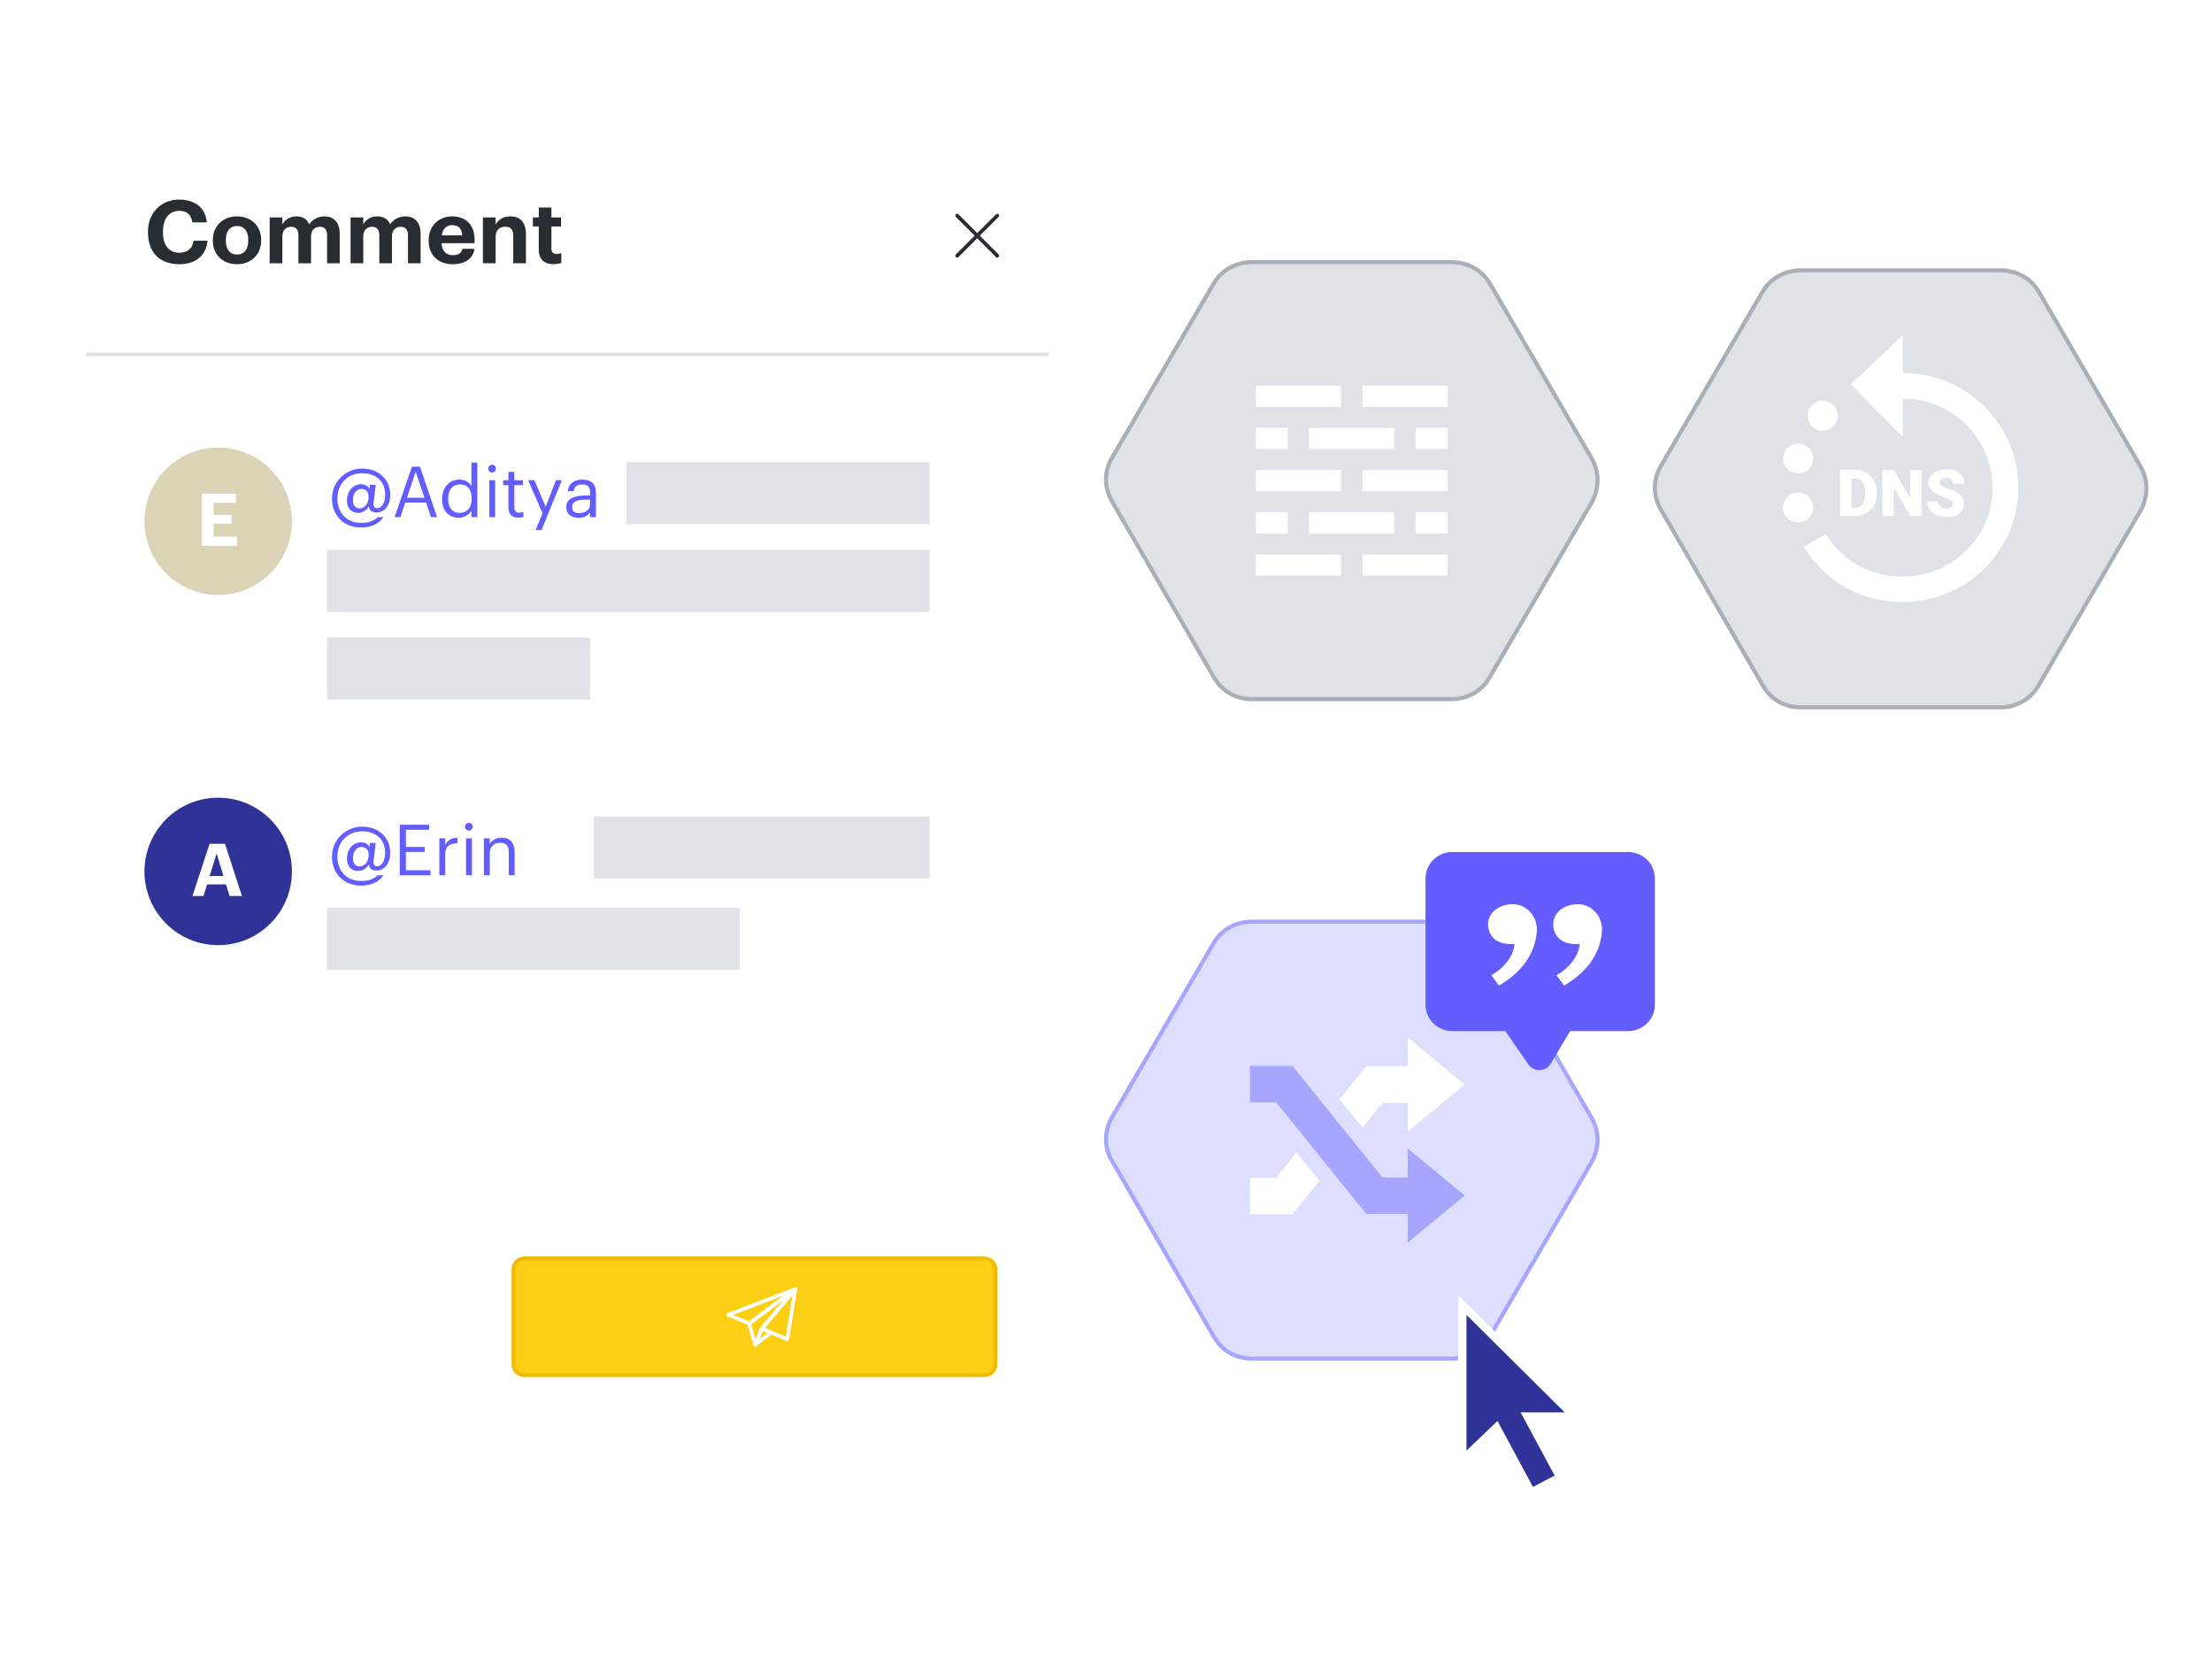 <svg width="540" height="405" viewBox="0 0 540 405" fill="none" xmlns="http://www.w3.org/2000/svg">
<rect width="540" height="405" fill="white"/>
<path d="M148.371 58.59H109.541C108.921 58.59 108.391 59.09 108.391 59.72V67.67C108.391 68.29 108.871 68.79 109.531 68.79H148.361C149.021 68.79 149.511 68.29 149.511 67.67V59.72C149.511 59.09 149.011 58.6 148.361 58.59H148.371ZM142.361 66.02C141.081 66.02 140.061 64.99 140.061 63.72C140.061 62.45 141.081 61.42 142.361 61.42C143.661 61.42 144.701 62.45 144.701 63.72C144.701 64.99 143.681 66.02 142.361 66.02ZM148.371 73.87H109.501C108.881 73.89 108.381 74.41 108.381 75.04V82.98C108.381 83.62 108.881 84.12 109.541 84.12H148.371C149.031 84.12 149.521 83.62 149.521 82.99V75.02C149.521 74.39 149.021 73.9 148.371 73.89V73.87ZM142.371 81.31C141.091 81.31 140.071 80.28 140.071 79.01C140.071 77.74 141.091 76.71 142.371 76.71C143.671 76.71 144.711 77.74 144.711 79.01C144.711 80.28 143.691 81.31 142.371 81.31Z" fill="white"/>
<path d="M187.56 194.89L162.84 152.44C160.92 149.04 157.56 147.11 153.6 147H104.4C100.44 147.12 97.08 149.04 95.16 152.45L70.44 194.79C68.52 198.09 68.52 201.94 70.44 205.35L95.16 248.03C97.08 251.55 100.32 253.57 104.4 253.68H153.6C157.56 253.56 160.92 251.54 162.84 248.02L187.56 205.66C189.48 202.14 189.48 198.3 187.56 194.89Z" fill="#DFE3E8" stroke="#A9AFB8"/>
<path d="M138.359 204.04V214.24H111.199V222.58H146.799V204.03L138.359 204.04ZM119.629 196.62V186.42H146.789V178.07H111.189V196.62H119.619H119.629Z" fill="white"/>
<path d="M124.299 191.05V201.25H111.199V209.6H133.699V199.4H146.799V191.06H124.299V191.05Z" fill="white"/>
<g filter="url(#filter0_d)">
<rect x="21" y="28" width="235.4" height="321" rx="7.133" fill="white"/>
<path d="M43.806 63.502C47.573 63.502 50.29 61.555 50.676 57.767H47.273C46.995 59.736 45.668 60.699 43.763 60.699C41.238 60.699 39.783 58.858 39.783 55.691V55.52C39.783 52.353 41.324 50.469 43.742 50.469C45.668 50.469 46.695 51.454 46.952 53.294H50.504C50.141 49.528 47.401 47.73 43.721 47.73C39.376 47.73 36.124 50.898 36.124 55.541V55.712C36.124 60.42 38.799 63.502 43.806 63.502ZM57.867 61.148C56.112 61.148 55.128 59.864 55.128 57.724V57.553C55.128 55.413 56.155 54.172 57.867 54.172C59.6 54.172 60.606 55.456 60.606 57.596V57.745C60.606 59.864 59.6 61.148 57.867 61.148ZM57.846 63.502C61.205 63.502 63.752 61.255 63.752 57.724V57.553C63.752 54.065 61.227 51.818 57.867 51.818C54.507 51.818 51.961 54.108 51.961 57.617V57.788C51.961 61.276 54.507 63.502 57.846 63.502ZM65.832 63.267H68.935V56.654C68.935 55.135 69.898 54.364 71.097 54.364C72.188 54.364 72.852 55.006 72.852 56.44V63.267H75.933V56.654C75.933 55.135 76.896 54.364 78.094 54.364C79.207 54.364 79.849 55.006 79.849 56.44V63.267H82.931V56.098C82.931 53.123 81.326 51.818 79.25 51.818C77.838 51.818 76.382 52.417 75.484 53.765C74.949 52.438 73.836 51.818 72.359 51.818C70.69 51.818 69.492 52.738 68.935 53.786V52.075H65.832V63.267ZM85.581 63.267H88.684V56.654C88.684 55.135 89.647 54.364 90.846 54.364C91.937 54.364 92.6 55.006 92.6 56.44V63.267H95.682V56.654C95.682 55.135 96.645 54.364 97.844 54.364C98.956 54.364 99.598 55.006 99.598 56.44V63.267H102.68V56.098C102.68 53.123 101.075 51.818 98.999 51.818C97.587 51.818 96.132 52.417 95.233 53.765C94.698 52.438 93.585 51.818 92.108 51.818C90.439 51.818 89.241 52.738 88.684 53.786V52.075H85.581V63.267ZM110.488 63.502C113.548 63.502 115.474 62.154 115.838 59.736H112.906C112.713 60.677 112.007 61.298 110.573 61.298C108.883 61.298 107.877 60.228 107.791 58.366H115.859V57.51C115.859 53.508 113.291 51.818 110.402 51.818C107.149 51.818 104.646 54.108 104.646 57.639V57.81C104.646 61.383 107.107 63.502 110.488 63.502ZM107.834 56.462C108.07 54.878 109.011 53.958 110.402 53.958C111.879 53.958 112.735 54.771 112.842 56.462H107.834ZM117.89 63.267H120.993V56.804C120.993 55.156 121.999 54.343 123.326 54.343C124.696 54.343 125.295 55.071 125.295 56.59V63.267H128.398V56.141C128.398 53.145 126.836 51.818 124.631 51.818C122.77 51.818 121.55 52.738 120.993 53.851V52.075H117.89V63.267ZM135.144 63.481C135.978 63.481 136.599 63.331 137.027 63.181V60.784C136.663 60.934 136.321 60.998 135.85 60.998C135.058 60.998 134.609 60.57 134.609 59.672V54.279H136.963V52.075H134.609V49.656H131.527V52.075H130.093V54.279H131.527V59.95C131.527 62.282 132.79 63.481 135.144 63.481Z" fill="#282C33"/>
<path d="M233.662 51.629L243.47 61.438M243.47 51.629L233.662 61.438" stroke="#282C33" stroke-width="0.892" stroke-linecap="round"/>
<line x1="21" y1="85.513" x2="256" y2="85.513" stroke="#DFE3E8" stroke-width="0.892"/>
<circle cx="53.266" cy="126.248" r="17.998" fill="#DBD3B6"/>
<path d="M49.303 132.249H57.898V130.002H52.174V126.828H56.525V124.723H52.174V121.745H57.613V119.498H49.303V132.249Z" fill="white"/>
<path d="M88.176 127.785C90.659 127.785 92.694 126.75 93.573 125.25H92.245C91.176 126.164 90.055 126.647 88.176 126.647C84.331 126.647 82.365 123.871 82.365 120.732C82.365 117.077 84.917 114.525 88.4 114.525C91.952 114.525 94.021 116.646 94.021 119.732C94.021 122.077 93.021 123.06 92.038 123.06C91.383 123.06 91.09 122.612 91.211 121.698L91.728 117.353H90.297L90.176 118.387C89.935 117.801 89.314 117.215 88.09 117.215C86.21 117.215 84.693 118.905 84.693 121.215C84.693 123.077 85.797 124.215 87.469 124.215C88.538 124.215 89.538 123.509 90.038 122.612C90.176 123.509 90.624 124.095 92.021 124.095C93.401 124.095 95.263 122.939 95.263 119.698C95.263 116.146 92.521 113.387 88.4 113.387C84.417 113.387 81.038 116.543 81.038 120.767C81.038 124.44 83.572 127.785 88.176 127.785ZM87.779 123.112C86.848 123.112 86.159 122.405 86.159 121.198C86.159 119.388 87.107 118.353 88.193 118.353C89.314 118.353 89.987 118.991 89.987 120.301C89.987 122.129 88.849 123.112 87.779 123.112ZM96.323 125.25H97.737L98.927 121.698H104.013L105.22 125.25H106.703L102.531 112.922H100.565L96.323 125.25ZM101.479 114.163L103.617 120.508H99.341L101.479 114.163ZM111.998 125.405C113.308 125.405 114.567 124.578 115.084 123.698V125.25H116.515V111.921H115.084V117.681C114.567 116.801 113.636 116.077 112.136 116.077C109.653 116.077 107.929 118.025 107.929 120.784V120.922C107.929 123.733 109.636 125.405 111.998 125.405ZM112.153 124.215C110.636 124.215 109.411 123.129 109.411 120.853V120.715C109.411 118.525 110.481 117.267 112.274 117.267C114.032 117.267 115.136 118.353 115.136 120.663V120.801C115.136 123.112 113.826 124.215 112.153 124.215ZM119.446 125.25H120.877V116.232H119.446V125.25ZM120.136 114.353C120.653 114.353 121.084 113.922 121.084 113.404C121.084 112.887 120.653 112.456 120.136 112.456C119.618 112.456 119.187 112.887 119.187 113.404C119.187 113.922 119.618 114.353 120.136 114.353ZM126.548 125.371C127.134 125.371 127.479 125.284 127.772 125.181V123.974C127.462 124.095 127.117 124.164 126.668 124.164C125.944 124.164 125.548 123.733 125.548 122.853V117.439H127.651V116.232H125.548V114.18H124.117V116.232H122.823V117.439H124.117V122.991C124.117 124.405 124.91 125.371 126.548 125.371ZM130.746 128.388H132.194L137.177 116.232H135.712L133.211 122.698L130.453 116.232H128.918L132.453 124.319L130.746 128.388ZM141.236 125.405C142.564 125.405 143.374 124.957 144.047 124.112V125.25H145.478V119.301C145.478 116.784 143.909 116.077 142.185 116.077C140.443 116.077 138.805 116.836 138.616 118.887H140.047C140.185 117.784 140.874 117.267 142.116 117.267C143.495 117.267 144.047 117.87 144.047 119.301V119.957H142.754C140.443 119.957 138.236 120.663 138.236 122.75C138.236 124.595 139.564 125.405 141.236 125.405ZM141.374 124.267C140.116 124.267 139.667 123.681 139.667 122.75C139.667 121.422 140.995 120.974 142.805 120.974H144.047V122.095C144.047 123.491 142.892 124.267 141.374 124.267Z" fill="#635DFF"/>
<circle cx="53.266" cy="211.738" r="17.998" fill="#2F3296"/>
<path d="M46.973 217.739H49.683L50.557 214.904H55.176L56.05 217.739H59.064L54.926 204.988H51.163L46.973 217.739ZM52.875 207.342L54.552 212.853H51.181L52.875 207.342Z" fill="white"/>
<path d="M88.176 215.201C90.659 215.201 92.694 214.167 93.573 212.667H92.245C91.176 213.58 90.055 214.063 88.176 214.063C84.331 214.063 82.365 211.287 82.365 208.149C82.365 204.494 84.917 201.942 88.4 201.942C91.952 201.942 94.021 204.063 94.021 207.149C94.021 209.494 93.021 210.477 92.038 210.477C91.383 210.477 91.09 210.029 91.211 209.115L91.728 204.77H90.297L90.176 205.804C89.935 205.218 89.314 204.632 88.09 204.632C86.21 204.632 84.693 206.321 84.693 208.632C84.693 210.494 85.797 211.632 87.469 211.632C88.538 211.632 89.538 210.925 90.038 210.029C90.176 210.925 90.624 211.511 92.021 211.511C93.4 211.511 95.263 210.356 95.263 207.115C95.263 203.563 92.521 200.804 88.4 200.804C84.417 200.804 81.038 203.959 81.038 208.184C81.038 211.856 83.572 215.201 88.176 215.201ZM87.779 210.529C86.848 210.529 86.159 209.822 86.159 208.615C86.159 206.804 87.107 205.77 88.193 205.77C89.314 205.77 89.987 206.408 89.987 207.718C89.987 209.546 88.849 210.529 87.779 210.529ZM97.591 212.667H105.092V211.442H99.091V206.977H103.678V205.752H99.091V201.562H104.781V200.338H97.591V212.667ZM107.254 212.667H108.685V207.718C108.685 205.494 109.84 204.925 111.651 204.839V203.494C110.03 203.545 109.254 204.252 108.685 205.27V203.649H107.254V212.667ZM113.771 212.667H115.202V203.649H113.771V212.667ZM114.461 201.769C114.978 201.769 115.409 201.338 115.409 200.821C115.409 200.304 114.978 199.873 114.461 199.873C113.944 199.873 113.513 200.304 113.513 200.821C113.513 201.338 113.944 201.769 114.461 201.769ZM118.132 212.667H119.563V207.201C119.563 205.58 120.753 204.735 122.08 204.735C123.529 204.735 124.201 205.442 124.201 207.028V212.667H125.632V207.132C125.632 204.511 124.322 203.494 122.46 203.494C120.977 203.494 119.977 204.235 119.563 205.08V203.649H118.132V212.667Z" fill="#635DFF"/>
<rect x="144.941" y="198.308" width="82.033" height="15.158" fill="#DFE3E8"/>
<rect x="79.85" y="220.6" width="100.758" height="15.158" fill="#DFE3E8"/>
<rect x="125.324" y="306.2" width="117.7" height="28.533" rx="3.567" fill="#F96B13"/>
<path d="M136.916 316.9H231.433V324.033H136.916V316.9Z" fill="#635DFF"/>
<path d="M125.324 308.867C125.324 307.394 126.518 306.2 127.991 306.2H240.358C241.83 306.2 243.024 307.394 243.024 308.867V332.067C243.024 333.539 241.83 334.733 240.358 334.733H127.991C126.518 334.733 125.324 333.539 125.324 332.067V308.867Z" fill="#FCCE14"/>
<path d="M127.991 306.646H240.358V305.754H127.991V306.646ZM242.578 308.867V332.067H243.47V308.867H242.578ZM240.358 334.287H127.991V335.179H240.358V334.287ZM125.77 332.067V308.867H124.878V332.067H125.77ZM127.991 334.287C126.764 334.287 125.77 333.293 125.77 332.067H124.878C124.878 333.786 126.272 335.179 127.991 335.179V334.287ZM242.578 332.067C242.578 333.293 241.584 334.287 240.358 334.287V335.179C242.077 335.179 243.47 333.786 243.47 332.067H242.578ZM240.358 306.646C241.584 306.646 242.578 307.64 242.578 308.867H243.47C243.47 307.148 242.077 305.754 240.358 305.754V306.646ZM127.991 305.754C126.272 305.754 124.878 307.148 124.878 308.867H125.77C125.77 307.64 126.764 306.646 127.991 306.646V305.754Z" fill="#F2BA00"/>
<path fill-rule="evenodd" clip-rule="evenodd" d="M182.867 322.093L184.378 327.259L185.959 323.371L194.162 313.691L182.867 322.093Z" stroke="white" stroke-width="0.892" stroke-linecap="round" stroke-linejoin="round"/>
<path fill-rule="evenodd" clip-rule="evenodd" d="M194.162 313.691L185.959 323.371L192.193 325.946L194.162 313.691Z" stroke="white" stroke-width="0.892" stroke-linecap="round" stroke-linejoin="round"/>
<path fill-rule="evenodd" clip-rule="evenodd" d="M194.163 313.691L177.756 319.981L182.868 322.093L194.163 313.691Z" stroke="white" stroke-width="0.892" stroke-linecap="round" stroke-linejoin="round"/>
<path fill-rule="evenodd" clip-rule="evenodd" d="M184.377 327.259L188.251 324.287L185.988 323.335L184.377 327.259Z" stroke="white" stroke-width="0.892" stroke-linecap="round" stroke-linejoin="round"/>
<rect x="79.85" y="133.217" width="147.125" height="15.158" fill="#DFE3E8"/>
<rect x="79.85" y="154.617" width="64.2" height="15.158" fill="#DFE3E8"/>
<rect x="152.967" y="111.817" width="74.008" height="15.158" fill="#DFE3E8"/>
</g>
<path d="M388.56 111.9L363.84 69.44C361.92 66.04 358.56 64.11 354.6 64H305.4C301.44 64.1 298.08 66.03 296.16 69.44L271.44 111.8C269.52 115.1 269.52 118.94 271.44 122.36L296.16 165.02C298.08 168.54 301.32 170.56 305.4 170.67H354.6C358.56 170.57 361.92 168.55 363.84 165.03L388.56 122.67C390.48 119.17 390.48 115.32 388.56 111.9Z" fill="#DFE3E8" stroke="#A9AFB8"/>
<path d="M306.57 94.15H327.37V99.31H306.57V94.15ZM306.57 135.35H327.37V140.5H306.57V135.35ZM306.57 114.75H327.37V119.91H306.57V114.75ZM332.58 94.15H353.38V99.31H332.58V94.15ZM332.58 135.35H353.38V140.5H332.58V135.35ZM332.58 114.75H353.38V119.91H332.58V114.75ZM319.57 104.45H340.37V109.6H319.57V104.45ZM319.57 125.05H340.37V130.21H319.57V125.05ZM306.57 104.45H314.37V109.6H306.57V104.45ZM306.57 125.05H314.37V130.21H306.57V125.05ZM345.58 104.45H353.38V109.6H345.58V104.45ZM345.58 125.05H353.38V130.21H345.58V125.05Z" fill="white"/>
<path d="M522.56 113.89L497.84 71.44C495.92 68.04 492.56 66.11 488.6 66H439.4C435.44 66.12 432.08 68.04 430.16 71.45L405.44 113.79C403.52 117.09 403.52 120.94 405.44 124.35L430.16 167.03C432.08 170.55 435.32 172.57 439.4 172.68H488.6C492.56 172.56 495.92 170.54 497.84 167.02L522.56 124.66C524.48 121.14 524.48 117.3 522.56 113.89Z" fill="#DFE3E8" stroke="#A9AFB8"/>
<path d="M440.359 133.49C445.659 142.14 454.339 146.96 464.499 146.96C480.099 146.96 492.729 134.46 492.729 119.01C492.729 103.57 480.049 91.06 464.499 91.06V81.79L451.829 93.86L464.499 106.63V97.31C476.599 97.31 486.439 107.09 486.439 119.08C486.439 131.05 476.599 140.76 464.499 140.76C456.599 140.76 449.839 137.06 445.749 130.34L440.359 133.49Z" fill="white"/>
<path d="M449.2 125.99V114.69H452.86C453.86 114.69 454.71 114.89 455.58 115.37C456.41 115.84 457 116.44 457.45 117.29C457.93 118.19 458.15 119.05 458.15 120.07V120.59C458.15 121.61 457.95 122.47 457.48 123.37C457.02 124.21 456.43 124.82 455.6 125.29C454.75 125.79 453.9 125.99 452.92 125.99H449.2ZM451.95 116.79V123.96H452.89C453.59 124 454.25 123.71 454.69 123.13C455.19 122.35 455.39 121.56 455.33 120.66V120.16C455.39 119.26 455.19 118.46 454.69 117.7C454.23 117.12 453.57 116.8 452.82 116.87L451.95 116.79ZM469.08 125.99H466.34L462.3 118.96V125.99H459.55V114.69H462.31L466.35 121.72V114.69H469.1L469.08 125.99ZM476.7 123.03C476.73 122.66 476.57 122.33 476.27 122.11C475.79 121.79 475.34 121.58 474.77 121.43C474.15 121.23 473.62 121.01 473.03 120.73C471.55 120.01 470.8 119.03 470.8 117.77C470.8 117.14 470.98 116.61 471.36 116.11C471.78 115.58 472.26 115.23 472.92 115.01C473.69 114.69 474.4 114.56 475.24 114.56C476.04 114.56 476.71 114.69 477.44 115C478.09 115.27 478.58 115.66 478.98 116.23C479.38 116.83 479.55 117.41 479.53 118.1H476.73C476.73 117.68 476.59 117.32 476.28 117.02C475.95 116.75 475.58 116.62 475.13 116.65C474.7 116.63 474.33 116.73 473.97 116.97C473.82 117.07 473.72 117.17 473.63 117.3C473.37 117.75 473.53 118.32 473.97 118.57C474.51 118.92 475 119.14 475.62 119.31C476.32 119.53 476.92 119.77 477.56 120.13C478.73 120.67 479.43 121.76 479.44 123.03C479.46 123.98 479.07 124.8 478.31 125.37C477.37 126 476.37 126.27 475.23 126.21C474.33 126.21 473.55 126.07 472.73 125.71C471.99 125.43 471.46 125.01 471.03 124.37C470.63 123.75 470.43 123.12 470.45 122.39H473.2C473.16 122.89 473.3 123.36 473.67 123.73C474.13 124.07 474.64 124.2 475.21 124.15C475.61 124.17 475.97 124.08 476.29 123.87C476.57 123.67 476.73 123.39 476.72 123.05L476.7 123.03ZM442.65 111.93C442.65 113.93 441.01 115.56 438.98 115.56C436.96 115.56 435.31 113.93 435.31 111.93C435.31 109.93 436.97 108.29 438.99 108.29C441.02 108.29 442.66 109.92 442.65 111.93ZM448.58 101.49C448.58 103.49 446.94 105.12 444.91 105.12C442.91 105.12 441.25 103.49 441.25 101.48C441.25 99.48 442.9 97.84 444.92 97.84C446.96 97.84 448.6 99.47 448.6 101.47L448.58 101.49ZM442.62 123.89C442.62 125.91 440.97 127.53 438.95 127.53C436.92 127.53 435.27 125.91 435.27 123.9C435.27 121.9 436.92 120.27 438.95 120.27C440.97 120.27 442.62 121.9 442.62 123.91V123.89Z" fill="white"/>
<path d="M388.56 272.9L363.84 230.44C361.92 227.04 358.56 225.11 354.6 225H305.4C301.44 225.1 298.08 227.03 296.16 230.44L271.44 272.8C269.52 276.2 269.52 280.05 271.44 283.36L296.16 326.02C298.08 329.54 301.32 331.56 305.4 331.67H354.6C358.56 331.57 361.92 329.55 363.84 326.03L388.56 283.67C390.48 280.17 390.48 276.32 388.56 272.9Z" fill="#DEDEFF" stroke="#A7A6FF"/>
<path d="M343.65 296.34H333.53L311.5 269.09H305.16V260.19H315.49L337.49 287.44H343.64V280.36L357.59 291.84L343.64 303.36V296.33L343.65 296.34Z" fill="#A7A6FF"/>
<path d="M332.6 275.29L337.5 269.22H343.64V276.26L357.6 264.76L343.64 253.26V260.29H333.5L327 268.36L332.6 275.28V275.29ZM316.53 281.34L311.51 287.54H305.17V296.44H315.51L322.11 288.27L316.53 281.34Z" fill="white"/>
<path d="M348 214.494V245.214C348 248.8 350.907 251.707 354.494 251.707H367.478L373.121 259.848C374.468 261.79 377.373 261.689 378.581 259.656L383.304 251.707H397.506C401.093 251.707 404 248.8 404 245.214V214.494C404 210.907 401.093 208 397.506 208H354.494C350.907 208 348 210.907 348 214.494Z" fill="#635DFF"/>
<path fill-rule="evenodd" clip-rule="evenodd" d="M379.191 226.092C379.436 228.798 381.511 230.776 385.617 230.428C385.536 232.567 383.896 235.83 379.986 238.081L381.81 240.604C387.039 237.594 389.391 233.878 390.391 230.854C390.885 229.359 391.044 228.053 391.077 227.109C391.09 226.748 391.1 226.708 391.098 226.669C391.096 226.63 391.083 226.592 391.051 226.235C390.791 223.363 388.277 220.44 384.633 220.749C380.989 221.058 378.95 223.417 379.191 226.092ZM363.291 226.093C363.535 228.798 365.61 230.776 369.716 230.428C369.636 232.568 367.995 235.831 364.085 238.081L365.91 240.604C371.139 237.594 373.49 233.879 374.49 230.854C374.985 229.359 375.143 228.054 375.177 227.11C375.19 226.748 375.199 226.709 375.197 226.67C375.195 226.631 375.182 226.592 375.15 226.235C374.891 223.364 372.376 220.441 368.732 220.75C365.089 221.059 363.049 223.417 363.291 226.093Z" fill="white"/>
<path d="M373.361 363.474L373.832 364.347L374.708 363.884L379.987 361.098L380.879 360.628L380.401 359.74L372.898 345.813H382H384.428L382.704 344.103L358.704 320.29L357 318.599V321V354.125V356.464L358.691 354.848L365.308 348.524L373.361 363.474Z" fill="#2F3296" stroke="white" stroke-width="2"/>
<defs>
<filter id="filter0_d" x="15" y="23" width="247.4" height="333" filterUnits="userSpaceOnUse" color-interpolation-filters="sRGB">
<feFlood flood-opacity="0" result="BackgroundImageFix"/>
<feColorMatrix in="SourceAlpha" type="matrix" values="0 0 0 0 0 0 0 0 0 0 0 0 0 0 0 0 0 0 127 0" result="hardAlpha"/>
<feOffset dy="1"/>
<feGaussianBlur stdDeviation="3"/>
<feColorMatrix type="matrix" values="0 0 0 0 0 0 0 0 0 0 0 0 0 0 0 0 0 0 0.35 0"/>
<feBlend mode="normal" in2="BackgroundImageFix" result="effect1_dropShadow"/>
<feBlend mode="normal" in="SourceGraphic" in2="effect1_dropShadow" result="shape"/>
</filter>
</defs>
</svg>
